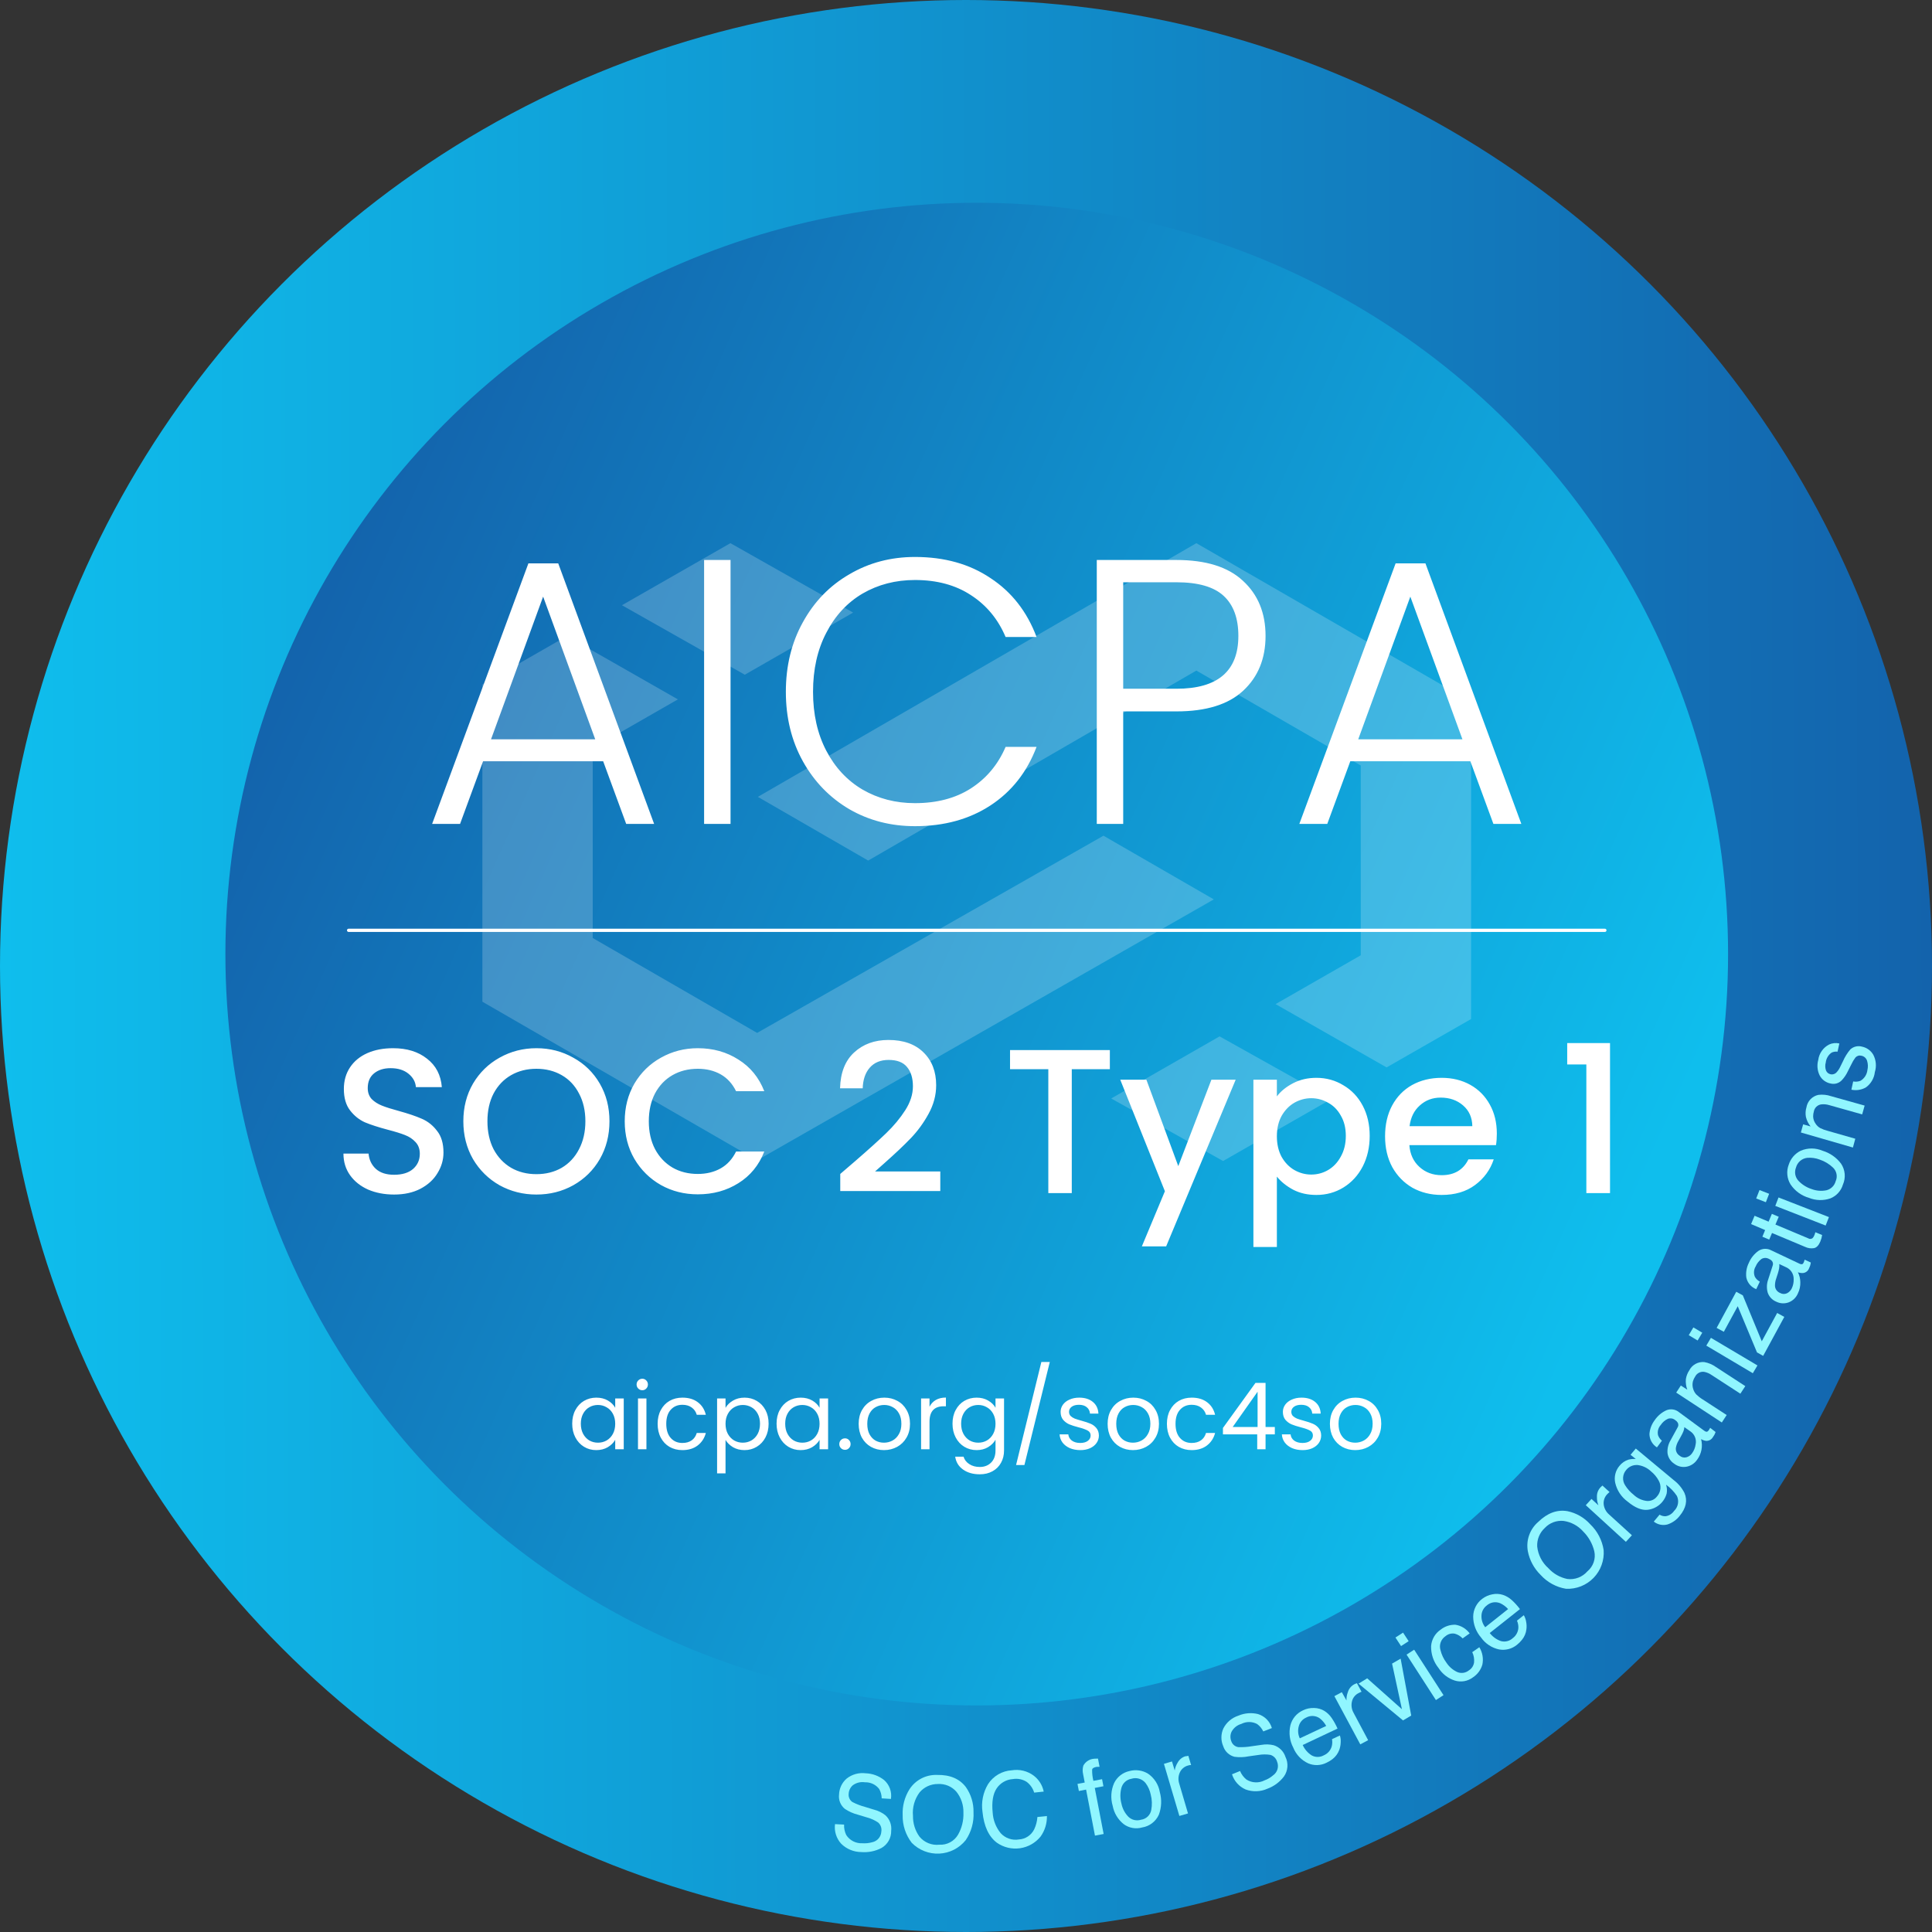 <svg width="120" height="120" viewBox="0 0 120 120" fill="none" xmlns="http://www.w3.org/2000/svg">
<rect x="0" y="0" width="120" height="120" fill="#333333" stroke="none"/>
<circle cx="60" cy="60" r="60" transform="matrix(-1 0 0 1 120 0)" fill="url(#paint0_linear_219_24981)"/>
<circle cx="60.667" cy="59.261" r="46.667" fill="url(#paint1_linear_219_24981)"/>
<path d="M37.463 47.282H30.006L28.575 51.175H26.84L32.82 34.993H34.673L40.629 51.175H38.894L37.463 47.282ZM36.971 45.921L33.735 37.057L30.498 45.921H36.971ZM45.375 34.782V51.175H43.733V34.782H45.375ZM48.811 42.967C48.811 41.356 49.163 39.918 49.866 38.651C50.57 37.369 51.531 36.377 52.751 35.673C53.97 34.954 55.33 34.594 56.831 34.594C58.66 34.594 60.224 35.032 61.522 35.907C62.835 36.767 63.789 37.987 64.383 39.566H62.46C61.991 38.456 61.271 37.588 60.302 36.963C59.348 36.337 58.191 36.025 56.831 36.025C55.627 36.025 54.541 36.306 53.572 36.869C52.618 37.432 51.867 38.245 51.32 39.308C50.773 40.355 50.499 41.575 50.499 42.967C50.499 44.358 50.773 45.578 51.32 46.625C51.867 47.672 52.618 48.478 53.572 49.041C54.541 49.603 55.627 49.885 56.831 49.885C58.191 49.885 59.348 49.58 60.302 48.97C61.271 48.345 61.991 47.485 62.46 46.39H64.383C63.789 47.954 62.835 49.166 61.522 50.025C60.208 50.885 58.645 51.315 56.831 51.315C55.33 51.315 53.97 50.964 52.751 50.26C51.531 49.541 50.57 48.548 49.866 47.282C49.163 46.015 48.811 44.577 48.811 42.967ZM78.606 39.496C78.606 40.903 78.145 42.036 77.222 42.896C76.3 43.756 74.916 44.186 73.071 44.186H69.764V51.175H68.123V34.782H73.071C74.9 34.782 76.276 35.212 77.199 36.072C78.137 36.931 78.606 38.073 78.606 39.496ZM73.071 42.779C75.635 42.779 76.917 41.684 76.917 39.496C76.917 38.401 76.612 37.573 76.003 37.01C75.393 36.447 74.416 36.166 73.071 36.166H69.764V42.779H73.071ZM91.327 47.282H83.87L82.439 51.175H80.704L86.684 34.993H88.537L94.493 51.175H92.758L91.327 47.282ZM90.835 45.921L87.598 37.057L84.362 45.921H90.835Z" fill="white"/>
<path d="M24.477 74.195C23.881 74.195 23.344 74.092 22.866 73.888C22.389 73.675 22.014 73.376 21.742 72.993C21.469 72.609 21.332 72.162 21.332 71.651H22.892C22.926 72.034 23.075 72.349 23.34 72.597C23.612 72.844 23.991 72.967 24.477 72.967C24.98 72.967 25.372 72.848 25.653 72.609C25.934 72.362 26.075 72.047 26.075 71.663C26.075 71.365 25.986 71.122 25.807 70.935C25.636 70.747 25.419 70.602 25.155 70.5C24.899 70.398 24.541 70.287 24.081 70.168C23.501 70.014 23.028 69.861 22.662 69.708C22.304 69.546 21.997 69.299 21.742 68.966C21.486 68.634 21.358 68.191 21.358 67.637C21.358 67.125 21.486 66.678 21.742 66.294C21.997 65.911 22.355 65.617 22.815 65.412C23.276 65.208 23.808 65.106 24.413 65.106C25.274 65.106 25.977 65.323 26.523 65.757C27.076 66.184 27.383 66.772 27.443 67.522H25.832C25.807 67.198 25.653 66.921 25.372 66.691C25.091 66.461 24.72 66.346 24.26 66.346C23.842 66.346 23.501 66.452 23.237 66.665C22.973 66.878 22.841 67.185 22.841 67.585C22.841 67.858 22.922 68.084 23.084 68.263C23.254 68.433 23.467 68.57 23.723 68.672C23.979 68.774 24.328 68.885 24.771 69.004C25.359 69.166 25.837 69.328 26.203 69.49C26.578 69.652 26.893 69.904 27.149 70.245C27.413 70.577 27.545 71.024 27.545 71.587C27.545 72.038 27.422 72.465 27.174 72.865C26.936 73.266 26.582 73.589 26.113 73.837C25.653 74.075 25.108 74.195 24.477 74.195ZM33.317 74.195C32.49 74.195 31.728 74.003 31.029 73.619C30.339 73.227 29.789 72.686 29.38 71.996C28.979 71.297 28.779 70.513 28.779 69.644C28.779 68.774 28.979 67.995 29.38 67.304C29.789 66.614 30.339 66.077 31.029 65.694C31.728 65.302 32.49 65.106 33.317 65.106C34.152 65.106 34.915 65.302 35.605 65.694C36.304 66.077 36.854 66.614 37.254 67.304C37.655 67.995 37.855 68.774 37.855 69.644C37.855 70.513 37.655 71.297 37.254 71.996C36.854 72.686 36.304 73.227 35.605 73.619C34.915 74.003 34.152 74.195 33.317 74.195ZM33.317 72.929C33.905 72.929 34.429 72.797 34.889 72.533C35.35 72.26 35.708 71.876 35.963 71.382C36.227 70.879 36.359 70.3 36.359 69.644C36.359 68.987 36.227 68.412 35.963 67.918C35.708 67.424 35.35 67.044 34.889 66.78C34.429 66.516 33.905 66.384 33.317 66.384C32.729 66.384 32.205 66.516 31.745 66.78C31.285 67.044 30.922 67.424 30.658 67.918C30.402 68.412 30.275 68.987 30.275 69.644C30.275 70.3 30.402 70.879 30.658 71.382C30.922 71.876 31.285 72.26 31.745 72.533C32.205 72.797 32.729 72.929 33.317 72.929ZM38.803 69.644C38.803 68.774 39.004 67.995 39.404 67.304C39.813 66.614 40.363 66.077 41.053 65.694C41.752 65.302 42.515 65.106 43.342 65.106C44.288 65.106 45.127 65.34 45.86 65.809C46.601 66.269 47.138 66.925 47.471 67.777H45.719C45.489 67.309 45.169 66.959 44.761 66.729C44.351 66.499 43.878 66.384 43.342 66.384C42.754 66.384 42.229 66.516 41.769 66.78C41.309 67.044 40.947 67.424 40.683 67.918C40.427 68.412 40.299 68.987 40.299 69.644C40.299 70.3 40.427 70.875 40.683 71.369C40.947 71.864 41.309 72.247 41.769 72.52C42.229 72.784 42.754 72.916 43.342 72.916C43.878 72.916 44.351 72.801 44.761 72.571C45.169 72.341 45.489 71.992 45.719 71.523H47.471C47.138 72.375 46.601 73.031 45.86 73.491C45.127 73.952 44.288 74.182 43.342 74.182C42.506 74.182 41.744 73.99 41.053 73.606C40.363 73.214 39.813 72.673 39.404 71.983C39.004 71.293 38.803 70.513 38.803 69.644ZM53.111 72.124C53.929 71.416 54.572 70.837 55.041 70.385C55.518 69.925 55.914 69.448 56.23 68.953C56.545 68.459 56.703 67.965 56.703 67.471C56.703 66.959 56.579 66.559 56.332 66.269C56.093 65.979 55.714 65.834 55.194 65.834C54.691 65.834 54.299 65.996 54.018 66.32C53.745 66.635 53.601 67.061 53.584 67.598H52.177C52.203 66.627 52.493 65.885 53.047 65.374C53.609 64.854 54.321 64.594 55.181 64.594C56.11 64.594 56.835 64.85 57.355 65.361C57.883 65.873 58.147 66.554 58.147 67.407C58.147 68.02 57.989 68.612 57.674 69.183C57.367 69.746 56.997 70.253 56.562 70.705C56.136 71.148 55.59 71.663 54.926 72.251L54.35 72.763H58.403V73.977H52.19V72.916L53.111 72.124ZM68.935 65.221V66.409H66.57V74.105H65.113V66.409H62.735V65.221H68.935ZM76.751 67.061L72.431 77.416H70.922L72.354 73.99L69.58 67.061H71.204L73.185 72.43L75.243 67.061H76.751ZM79.309 68.097C79.556 67.773 79.892 67.5 80.319 67.279C80.745 67.057 81.226 66.946 81.763 66.946C82.377 66.946 82.935 67.1 83.438 67.407C83.949 67.705 84.35 68.127 84.639 68.672C84.929 69.218 85.074 69.844 85.074 70.551C85.074 71.259 84.929 71.894 84.639 72.456C84.35 73.01 83.949 73.445 83.438 73.76C82.935 74.067 82.377 74.22 81.763 74.22C81.226 74.22 80.749 74.114 80.331 73.9C79.914 73.679 79.573 73.406 79.309 73.082V77.454H77.851V67.061H79.309V68.097ZM83.591 70.551C83.591 70.066 83.489 69.648 83.284 69.299C83.088 68.941 82.824 68.672 82.492 68.493C82.168 68.306 81.818 68.212 81.443 68.212C81.077 68.212 80.728 68.306 80.395 68.493C80.071 68.681 79.807 68.953 79.603 69.311C79.407 69.669 79.309 70.091 79.309 70.577C79.309 71.063 79.407 71.489 79.603 71.855C79.807 72.213 80.071 72.486 80.395 72.673C80.728 72.861 81.077 72.954 81.443 72.954C81.818 72.954 82.168 72.861 82.492 72.673C82.824 72.477 83.088 72.196 83.284 71.83C83.489 71.463 83.591 71.037 83.591 70.551ZM92.971 70.411C92.971 70.675 92.954 70.913 92.919 71.126H87.538C87.58 71.689 87.789 72.141 88.164 72.481C88.539 72.822 88.999 72.993 89.545 72.993C90.329 72.993 90.883 72.665 91.207 72.008H92.779C92.566 72.656 92.178 73.189 91.615 73.606C91.062 74.016 90.371 74.22 89.545 74.22C88.871 74.22 88.266 74.071 87.729 73.773C87.201 73.466 86.784 73.04 86.477 72.494C86.178 71.94 86.029 71.301 86.029 70.577C86.029 69.852 86.174 69.218 86.464 68.672C86.762 68.118 87.175 67.692 87.704 67.394C88.241 67.096 88.854 66.946 89.545 66.946C90.209 66.946 90.802 67.091 91.322 67.381C91.841 67.671 92.246 68.08 92.536 68.608C92.826 69.128 92.971 69.729 92.971 70.411ZM91.449 69.95C91.441 69.413 91.249 68.983 90.874 68.659C90.499 68.335 90.035 68.174 89.481 68.174C88.978 68.174 88.547 68.335 88.19 68.659C87.832 68.975 87.619 69.405 87.55 69.95H91.449ZM97.342 66.115V64.786H100.001V74.105H98.531V66.115H97.342Z" fill="white"/>
<path d="M35.541 88.428C35.541 88.106 35.606 87.823 35.737 87.582C35.867 87.336 36.046 87.146 36.272 87.012C36.502 86.878 36.758 86.81 37.038 86.81C37.314 86.81 37.554 86.87 37.757 86.989C37.961 87.108 38.112 87.257 38.212 87.438V86.862H38.742V90.017H38.212V89.43C38.108 89.614 37.953 89.767 37.746 89.89C37.542 90.009 37.304 90.069 37.032 90.069C36.752 90.069 36.498 89.999 36.272 89.861C36.046 89.723 35.867 89.529 35.737 89.28C35.606 89.03 35.541 88.746 35.541 88.428ZM38.212 88.434C38.212 88.196 38.164 87.989 38.068 87.812C37.972 87.635 37.842 87.501 37.677 87.409C37.515 87.313 37.337 87.265 37.141 87.265C36.946 87.265 36.767 87.311 36.606 87.403C36.445 87.495 36.316 87.63 36.22 87.806C36.124 87.983 36.076 88.19 36.076 88.428C36.076 88.67 36.124 88.881 36.22 89.061C36.316 89.238 36.445 89.374 36.606 89.47C36.767 89.562 36.946 89.608 37.141 89.608C37.337 89.608 37.515 89.562 37.677 89.47C37.842 89.374 37.972 89.238 38.068 89.061C38.164 88.881 38.212 88.672 38.212 88.434ZM39.897 86.35C39.797 86.35 39.713 86.315 39.644 86.246C39.575 86.177 39.54 86.093 39.54 85.993C39.54 85.893 39.575 85.809 39.644 85.74C39.713 85.671 39.797 85.636 39.897 85.636C39.993 85.636 40.074 85.671 40.139 85.74C40.208 85.809 40.243 85.893 40.243 85.993C40.243 86.093 40.208 86.177 40.139 86.246C40.074 86.315 39.993 86.35 39.897 86.35ZM40.151 86.862V90.017H39.627V86.862H40.151ZM40.847 88.434C40.847 88.108 40.913 87.823 41.043 87.582C41.174 87.336 41.354 87.146 41.584 87.012C41.818 86.878 42.085 86.81 42.384 86.81C42.772 86.81 43.09 86.904 43.34 87.093C43.593 87.281 43.76 87.541 43.841 87.875H43.277C43.223 87.683 43.117 87.532 42.96 87.421C42.806 87.309 42.615 87.254 42.384 87.254C42.085 87.254 41.843 87.357 41.659 87.564C41.475 87.768 41.383 88.058 41.383 88.434C41.383 88.814 41.475 89.107 41.659 89.314C41.843 89.522 42.085 89.625 42.384 89.625C42.615 89.625 42.806 89.572 42.96 89.464C43.114 89.357 43.219 89.203 43.277 89.004H43.841C43.756 89.326 43.587 89.585 43.334 89.781C43.081 89.973 42.764 90.069 42.384 90.069C42.085 90.069 41.818 90.001 41.584 89.867C41.354 89.733 41.174 89.543 41.043 89.297C40.913 89.052 40.847 88.764 40.847 88.434ZM45.064 87.444C45.167 87.263 45.321 87.114 45.524 86.995C45.731 86.872 45.971 86.81 46.244 86.81C46.524 86.81 46.777 86.878 47.004 87.012C47.234 87.146 47.414 87.336 47.545 87.582C47.675 87.823 47.74 88.106 47.74 88.428C47.74 88.746 47.675 89.03 47.545 89.28C47.414 89.529 47.234 89.723 47.004 89.861C46.777 89.999 46.524 90.069 46.244 90.069C45.975 90.069 45.737 90.009 45.53 89.89C45.327 89.767 45.171 89.616 45.064 89.435V91.513H44.54V86.862H45.064V87.444ZM47.205 88.428C47.205 88.19 47.157 87.983 47.061 87.806C46.965 87.63 46.835 87.495 46.67 87.403C46.508 87.311 46.33 87.265 46.134 87.265C45.943 87.265 45.764 87.313 45.599 87.409C45.438 87.501 45.307 87.637 45.208 87.818C45.112 87.994 45.064 88.2 45.064 88.434C45.064 88.672 45.112 88.881 45.208 89.061C45.307 89.238 45.438 89.374 45.599 89.47C45.764 89.562 45.943 89.608 46.134 89.608C46.33 89.608 46.508 89.562 46.67 89.47C46.835 89.374 46.965 89.238 47.061 89.061C47.157 88.881 47.205 88.67 47.205 88.428ZM48.234 88.428C48.234 88.106 48.299 87.823 48.43 87.582C48.56 87.336 48.739 87.146 48.965 87.012C49.195 86.878 49.451 86.81 49.731 86.81C50.007 86.81 50.247 86.87 50.45 86.989C50.654 87.108 50.805 87.257 50.905 87.438V86.862H51.435V90.017H50.905V89.43C50.801 89.614 50.646 89.767 50.439 89.89C50.235 90.009 49.998 90.069 49.725 90.069C49.445 90.069 49.192 89.999 48.965 89.861C48.739 89.723 48.56 89.529 48.43 89.28C48.299 89.03 48.234 88.746 48.234 88.428ZM50.905 88.434C50.905 88.196 50.857 87.989 50.761 87.812C50.665 87.635 50.535 87.501 50.37 87.409C50.209 87.313 50.03 87.265 49.834 87.265C49.639 87.265 49.46 87.311 49.299 87.403C49.138 87.495 49.009 87.63 48.913 87.806C48.817 87.983 48.77 88.19 48.77 88.428C48.77 88.67 48.817 88.881 48.913 89.061C49.009 89.238 49.138 89.374 49.299 89.47C49.46 89.562 49.639 89.608 49.834 89.608C50.03 89.608 50.209 89.562 50.37 89.47C50.535 89.374 50.665 89.238 50.761 89.061C50.857 88.881 50.905 88.672 50.905 88.434ZM52.487 90.051C52.387 90.051 52.303 90.017 52.233 89.948C52.164 89.879 52.13 89.794 52.13 89.694C52.13 89.595 52.164 89.51 52.233 89.441C52.303 89.372 52.387 89.338 52.487 89.338C52.583 89.338 52.663 89.372 52.728 89.441C52.798 89.51 52.832 89.595 52.832 89.694C52.832 89.794 52.798 89.879 52.728 89.948C52.663 90.017 52.583 90.051 52.487 90.051ZM54.904 90.069C54.609 90.069 54.34 90.001 54.098 89.867C53.86 89.733 53.672 89.543 53.534 89.297C53.4 89.048 53.333 88.76 53.333 88.434C53.333 88.111 53.402 87.827 53.54 87.582C53.682 87.332 53.874 87.142 54.116 87.012C54.357 86.878 54.628 86.81 54.927 86.81C55.227 86.81 55.497 86.878 55.739 87.012C55.981 87.142 56.171 87.33 56.309 87.576C56.451 87.822 56.522 88.108 56.522 88.434C56.522 88.76 56.449 89.048 56.303 89.297C56.161 89.543 55.967 89.733 55.722 89.867C55.476 90.001 55.203 90.069 54.904 90.069ZM54.904 89.608C55.092 89.608 55.269 89.564 55.434 89.476C55.599 89.387 55.731 89.255 55.831 89.078C55.935 88.902 55.986 88.687 55.986 88.434C55.986 88.18 55.937 87.966 55.837 87.789C55.737 87.612 55.606 87.482 55.445 87.398C55.284 87.309 55.109 87.265 54.922 87.265C54.73 87.265 54.553 87.309 54.392 87.398C54.234 87.482 54.108 87.612 54.012 87.789C53.916 87.966 53.868 88.18 53.868 88.434C53.868 88.691 53.914 88.908 54.006 89.084C54.102 89.261 54.229 89.393 54.386 89.481C54.544 89.566 54.716 89.608 54.904 89.608ZM57.734 87.374C57.826 87.194 57.957 87.054 58.126 86.954C58.298 86.855 58.507 86.805 58.753 86.805V87.346H58.615C58.028 87.346 57.734 87.664 57.734 88.301V90.017H57.21V86.862H57.734V87.374ZM60.659 86.81C60.931 86.81 61.169 86.87 61.373 86.989C61.58 87.108 61.733 87.257 61.833 87.438V86.862H62.363V90.086C62.363 90.374 62.301 90.629 62.178 90.851C62.056 91.078 61.879 91.254 61.649 91.381C61.422 91.508 61.158 91.571 60.855 91.571C60.44 91.571 60.095 91.473 59.818 91.277C59.542 91.082 59.379 90.815 59.329 90.477H59.847C59.905 90.669 60.024 90.823 60.204 90.938C60.384 91.057 60.601 91.116 60.855 91.116C61.142 91.116 61.376 91.026 61.557 90.846C61.741 90.665 61.833 90.412 61.833 90.086V89.424C61.73 89.608 61.576 89.761 61.373 89.884C61.169 90.007 60.931 90.069 60.659 90.069C60.379 90.069 60.123 89.999 59.893 89.861C59.667 89.723 59.488 89.529 59.358 89.28C59.227 89.03 59.162 88.746 59.162 88.428C59.162 88.106 59.227 87.823 59.358 87.582C59.488 87.336 59.667 87.146 59.893 87.012C60.123 86.878 60.379 86.81 60.659 86.81ZM61.833 88.434C61.833 88.196 61.785 87.989 61.689 87.812C61.593 87.635 61.463 87.501 61.298 87.409C61.137 87.313 60.958 87.265 60.762 87.265C60.567 87.265 60.388 87.311 60.227 87.403C60.066 87.495 59.937 87.63 59.841 87.806C59.745 87.983 59.697 88.19 59.697 88.428C59.697 88.67 59.745 88.881 59.841 89.061C59.937 89.238 60.066 89.374 60.227 89.47C60.388 89.562 60.567 89.608 60.762 89.608C60.958 89.608 61.137 89.562 61.298 89.47C61.463 89.374 61.593 89.238 61.689 89.061C61.785 88.881 61.833 88.672 61.833 88.434ZM65.205 84.594L63.628 90.995H63.11L64.681 84.594H65.205ZM67.102 90.069C66.861 90.069 66.644 90.028 66.452 89.948C66.26 89.863 66.108 89.748 65.997 89.602C65.886 89.453 65.824 89.282 65.813 89.09H66.354C66.369 89.247 66.442 89.376 66.573 89.476C66.707 89.575 66.882 89.625 67.097 89.625C67.296 89.625 67.453 89.581 67.569 89.493C67.684 89.405 67.741 89.293 67.741 89.159C67.741 89.021 67.68 88.919 67.557 88.854C67.434 88.785 67.244 88.718 66.987 88.652C66.753 88.591 66.561 88.53 66.412 88.468C66.266 88.403 66.139 88.309 66.032 88.186C65.928 88.059 65.876 87.894 65.876 87.691C65.876 87.53 65.924 87.382 66.02 87.248C66.116 87.114 66.252 87.008 66.429 86.931C66.605 86.851 66.807 86.81 67.033 86.81C67.382 86.81 67.665 86.899 67.879 87.075C68.094 87.252 68.209 87.493 68.225 87.8H67.701C67.689 87.635 67.622 87.503 67.499 87.403C67.38 87.303 67.219 87.254 67.016 87.254C66.828 87.254 66.678 87.294 66.567 87.374C66.456 87.455 66.4 87.561 66.4 87.691C66.4 87.795 66.433 87.881 66.498 87.95C66.567 88.015 66.651 88.069 66.751 88.111C66.855 88.15 66.997 88.194 67.177 88.244C67.403 88.305 67.588 88.367 67.73 88.428C67.872 88.486 67.993 88.574 68.092 88.693C68.196 88.812 68.25 88.967 68.254 89.159C68.254 89.332 68.206 89.487 68.11 89.625C68.014 89.763 67.877 89.873 67.701 89.953C67.528 90.03 67.329 90.069 67.102 90.069ZM70.369 90.069C70.073 90.069 69.805 90.001 69.563 89.867C69.325 89.733 69.137 89.543 68.999 89.297C68.864 89.048 68.797 88.76 68.797 88.434C68.797 88.111 68.866 87.827 69.004 87.582C69.146 87.332 69.338 87.142 69.58 87.012C69.822 86.878 70.092 86.81 70.392 86.81C70.691 86.81 70.962 86.878 71.203 87.012C71.445 87.142 71.635 87.33 71.773 87.576C71.915 87.822 71.986 88.108 71.986 88.434C71.986 88.76 71.913 89.048 71.767 89.297C71.625 89.543 71.432 89.733 71.186 89.867C70.94 90.001 70.668 90.069 70.369 90.069ZM70.369 89.608C70.557 89.608 70.733 89.564 70.898 89.476C71.063 89.387 71.196 89.255 71.295 89.078C71.399 88.902 71.451 88.687 71.451 88.434C71.451 88.18 71.401 87.966 71.301 87.789C71.201 87.612 71.071 87.482 70.91 87.398C70.749 87.309 70.574 87.265 70.386 87.265C70.194 87.265 70.017 87.309 69.856 87.398C69.699 87.482 69.572 87.612 69.476 87.789C69.38 87.966 69.332 88.18 69.332 88.434C69.332 88.691 69.379 88.908 69.471 89.084C69.567 89.261 69.693 89.393 69.851 89.481C70.008 89.566 70.181 89.608 70.369 89.608ZM72.479 88.434C72.479 88.108 72.544 87.823 72.675 87.582C72.805 87.336 72.986 87.146 73.216 87.012C73.45 86.878 73.717 86.81 74.016 86.81C74.404 86.81 74.722 86.904 74.972 87.093C75.225 87.281 75.392 87.541 75.472 87.875H74.908C74.855 87.683 74.749 87.532 74.592 87.421C74.438 87.309 74.246 87.254 74.016 87.254C73.717 87.254 73.475 87.357 73.291 87.564C73.106 87.768 73.014 88.058 73.014 88.434C73.014 88.814 73.106 89.107 73.291 89.314C73.475 89.522 73.717 89.625 74.016 89.625C74.246 89.625 74.438 89.572 74.592 89.464C74.745 89.357 74.851 89.203 74.908 89.004H75.472C75.388 89.326 75.219 89.585 74.966 89.781C74.713 89.973 74.396 90.069 74.016 90.069C73.717 90.069 73.45 90.001 73.216 89.867C72.986 89.733 72.805 89.543 72.675 89.297C72.544 89.052 72.479 88.764 72.479 88.434ZM75.959 89.09V88.693L77.979 85.895H78.606V88.635H79.182V89.09H78.606V90.017H78.088V89.09H75.959ZM78.111 86.442L76.563 88.635H78.111V86.442ZM80.908 90.069C80.666 90.069 80.45 90.028 80.258 89.948C80.066 89.863 79.914 89.748 79.803 89.602C79.692 89.453 79.63 89.282 79.619 89.09H80.16C80.175 89.247 80.248 89.376 80.379 89.476C80.513 89.575 80.688 89.625 80.903 89.625C81.102 89.625 81.259 89.581 81.374 89.493C81.49 89.405 81.547 89.293 81.547 89.159C81.547 89.021 81.486 88.919 81.363 88.854C81.24 88.785 81.05 88.718 80.793 88.652C80.559 88.591 80.367 88.53 80.218 88.468C80.072 88.403 79.945 88.309 79.838 88.186C79.734 88.059 79.682 87.894 79.682 87.691C79.682 87.53 79.73 87.382 79.826 87.248C79.922 87.114 80.058 87.008 80.235 86.931C80.411 86.851 80.613 86.81 80.839 86.81C81.188 86.81 81.471 86.899 81.685 87.075C81.9 87.252 82.015 87.493 82.031 87.8H81.507C81.495 87.635 81.428 87.503 81.305 87.403C81.186 87.303 81.025 87.254 80.822 87.254C80.634 87.254 80.484 87.294 80.373 87.374C80.262 87.455 80.206 87.561 80.206 87.691C80.206 87.795 80.239 87.881 80.304 87.95C80.373 88.015 80.457 88.069 80.557 88.111C80.661 88.15 80.803 88.194 80.983 88.244C81.21 88.305 81.394 88.367 81.536 88.428C81.678 88.486 81.799 88.574 81.898 88.693C82.002 88.812 82.056 88.967 82.059 89.159C82.059 89.332 82.011 89.487 81.916 89.625C81.82 89.763 81.683 89.873 81.507 89.953C81.334 90.03 81.135 90.069 80.908 90.069ZM84.175 90.069C83.879 90.069 83.611 90.001 83.369 89.867C83.131 89.733 82.943 89.543 82.805 89.297C82.671 89.048 82.603 88.76 82.603 88.434C82.603 88.111 82.672 87.827 82.811 87.582C82.953 87.332 83.144 87.142 83.386 87.012C83.628 86.878 83.898 86.81 84.198 86.81C84.497 86.81 84.768 86.878 85.01 87.012C85.251 87.142 85.441 87.33 85.579 87.576C85.721 87.822 85.792 88.108 85.792 88.434C85.792 88.76 85.719 89.048 85.574 89.297C85.432 89.543 85.238 89.733 84.992 89.867C84.747 90.001 84.474 90.069 84.175 90.069ZM84.175 89.608C84.363 89.608 84.539 89.564 84.704 89.476C84.87 89.387 85.002 89.255 85.102 89.078C85.205 88.902 85.257 88.687 85.257 88.434C85.257 88.18 85.207 87.966 85.107 87.789C85.008 87.612 84.877 87.482 84.716 87.398C84.555 87.309 84.38 87.265 84.192 87.265C84 87.265 83.824 87.309 83.662 87.398C83.505 87.482 83.379 87.612 83.283 87.789C83.187 87.966 83.139 88.18 83.139 88.434C83.139 88.691 83.185 88.908 83.277 89.084C83.373 89.261 83.499 89.393 83.657 89.481C83.814 89.566 83.987 89.608 84.175 89.608Z" fill="white"/>
<path d="M21.652 57.784H99.682" stroke="white" stroke-width="0.2" stroke-linecap="round"/>
<path opacity="0.2" fill-rule="evenodd" clip-rule="evenodd" d="M38.631 37.592L46.26 41.908L52.99 38.049L45.367 33.737L38.631 37.592ZM47.027 72.07L75.392 55.862L68.538 51.907L47.027 64.156L36.814 58.261V46.473L42.105 43.44L35.212 39.508L29.961 42.514V62.218L47.027 72.07ZM75.75 64.371L82.703 68.259L75.969 72.113L69.018 68.228L75.75 64.371ZM74.308 33.737L47.071 49.495L53.924 53.452L74.308 41.651L84.519 47.546V59.334L79.228 62.367L86.123 66.299L91.372 63.294V43.589L74.308 33.737Z" fill="white"/>
<path d="M52.428 113.328C52.417 113.553 52.464 113.777 52.563 113.979C52.67 114.144 52.819 114.278 52.995 114.367C53.17 114.456 53.366 114.498 53.563 114.488C53.768 114.502 53.975 114.481 54.173 114.425C54.328 114.393 54.469 114.31 54.572 114.19C54.675 114.069 54.735 113.917 54.742 113.759C54.758 113.658 54.75 113.555 54.717 113.459C54.684 113.363 54.628 113.276 54.553 113.207C54.343 113.062 54.11 112.954 53.863 112.888L53.28 112.712C52.995 112.639 52.725 112.519 52.48 112.356C52.348 112.251 52.245 112.114 52.181 111.957C52.117 111.801 52.095 111.631 52.115 111.463C52.121 111.274 52.166 111.088 52.247 110.917C52.328 110.747 52.444 110.594 52.587 110.47C52.752 110.34 52.941 110.244 53.144 110.187C53.347 110.131 53.559 110.115 53.768 110.142C54.186 110.155 54.589 110.304 54.917 110.565C55.079 110.709 55.203 110.891 55.277 111.096C55.35 111.3 55.371 111.52 55.337 111.735L54.764 111.699C54.761 111.496 54.708 111.297 54.61 111.119C54.506 110.984 54.372 110.875 54.218 110.802C54.064 110.729 53.894 110.695 53.724 110.701C53.591 110.68 53.456 110.686 53.326 110.718C53.196 110.75 53.073 110.808 52.966 110.888C52.891 110.955 52.83 111.035 52.786 111.126C52.742 111.216 52.717 111.314 52.712 111.414C52.7 111.513 52.716 111.614 52.758 111.705C52.799 111.796 52.865 111.874 52.948 111.929C53.196 112.057 53.456 112.157 53.725 112.229L54.33 112.415C54.571 112.479 54.797 112.593 54.993 112.748C55.126 112.869 55.227 113.02 55.29 113.188C55.352 113.356 55.374 113.536 55.353 113.714C55.358 113.93 55.306 114.142 55.2 114.33C55.094 114.517 54.94 114.673 54.753 114.78C54.368 114.982 53.933 115.07 53.499 115.035C53.029 115.033 52.578 114.847 52.245 114.515C52.097 114.352 51.987 114.159 51.921 113.949C51.855 113.74 51.836 113.518 51.864 113.3L52.428 113.328Z" fill="#90F6FF"/>
<path d="M59.991 110.998C60.313 111.455 60.48 112.003 60.467 112.562C60.499 113.177 60.329 113.786 59.982 114.295C59.783 114.542 59.535 114.745 59.252 114.889C58.969 115.033 58.659 115.115 58.342 115.131C58.025 115.146 57.709 115.094 57.413 114.978C57.118 114.863 56.85 114.685 56.629 114.459C56.252 113.969 56.053 113.366 56.066 112.749C56.039 112.18 56.187 111.616 56.49 111.134C56.674 110.85 56.928 110.619 57.228 110.463C57.528 110.307 57.863 110.232 58.2 110.244C59 110.228 59.597 110.48 59.991 110.998ZM59.505 113.958C59.742 113.543 59.858 113.07 59.84 112.593C59.854 112.119 59.699 111.655 59.402 111.285C59.26 111.123 59.082 110.996 58.883 110.913C58.684 110.831 58.469 110.795 58.254 110.808C58.038 110.806 57.825 110.851 57.629 110.94C57.433 111.029 57.259 111.161 57.12 111.325C56.806 111.744 56.658 112.265 56.707 112.787C56.699 113.249 56.84 113.702 57.109 114.077C57.258 114.257 57.449 114.398 57.666 114.485C57.883 114.573 58.118 114.605 58.35 114.578C58.581 114.591 58.811 114.54 59.014 114.43C59.218 114.321 59.388 114.158 59.505 113.958Z" fill="#90F6FF"/>
<path d="M64.202 110.286C64.525 110.529 64.747 110.882 64.827 111.279L64.234 111.342C64.154 111.075 63.99 110.841 63.767 110.674C63.513 110.512 63.208 110.451 62.911 110.502C62.711 110.514 62.516 110.572 62.342 110.672C62.168 110.772 62.019 110.91 61.906 111.076C61.673 111.423 61.591 111.926 61.657 112.585C61.684 113.052 61.858 113.499 62.154 113.861C62.294 114.016 62.472 114.133 62.67 114.201C62.867 114.27 63.079 114.287 63.285 114.252C63.486 114.241 63.68 114.176 63.847 114.065C64.015 113.954 64.149 113.8 64.237 113.62C64.35 113.38 64.417 113.121 64.435 112.857L65.026 112.797C65.036 113.253 64.898 113.699 64.634 114.07C64.314 114.466 63.856 114.726 63.352 114.798C62.849 114.869 62.336 114.747 61.919 114.456C61.413 114.074 61.115 113.436 61.025 112.543C60.936 111.945 61.058 111.335 61.369 110.817C61.53 110.567 61.748 110.359 62.005 110.209C62.262 110.059 62.55 109.973 62.847 109.956C63.084 109.917 63.325 109.926 63.558 109.983C63.791 110.04 64.01 110.143 64.202 110.286Z" fill="#90F6FF"/>
<path d="M67.289 109.663C67.357 109.54 67.455 109.437 67.574 109.363C67.693 109.288 67.828 109.245 67.968 109.237L68.074 109.233L68.198 109.229L68.296 109.738L68.172 109.742L68.099 109.745C67.932 109.777 67.831 109.84 67.834 109.932C67.831 110.161 67.858 110.39 67.913 110.612L68.451 110.508L68.536 110.947L67.998 111.051L68.549 113.912L68.01 114.014L67.459 111.155L67.01 111.243L66.925 110.801L67.374 110.716L67.274 110.197C67.232 110.02 67.237 109.836 67.289 109.663Z" fill="#90F6FF"/>
<path d="M71.312 110.17C71.503 110.302 71.665 110.47 71.79 110.666C71.915 110.862 71.999 111.08 72.037 111.309C72.167 111.771 72.147 112.262 71.98 112.711C71.887 112.919 71.743 113.101 71.562 113.24C71.382 113.379 71.169 113.47 70.944 113.506C70.749 113.563 70.544 113.573 70.345 113.537C70.145 113.502 69.957 113.42 69.794 113.3C69.438 113.016 69.196 112.613 69.112 112.166C68.972 111.699 69.003 111.198 69.199 110.751C69.292 110.559 69.428 110.392 69.597 110.261C69.765 110.131 69.962 110.041 70.171 109.999C70.363 109.948 70.563 109.937 70.759 109.967C70.955 109.996 71.143 110.065 71.312 110.17ZM71.505 112.432C71.568 112.109 71.557 111.777 71.473 111.46C71.42 111.201 71.311 110.958 71.152 110.747C71.049 110.619 70.909 110.525 70.751 110.478C70.593 110.431 70.425 110.433 70.268 110.484C70.123 110.509 69.988 110.575 69.879 110.675C69.77 110.774 69.691 110.903 69.653 111.045C69.567 111.368 69.568 111.707 69.655 112.029C69.718 112.337 69.868 112.621 70.088 112.846C70.191 112.944 70.318 113.012 70.456 113.044C70.595 113.075 70.739 113.069 70.874 113.026C71.028 113.006 71.172 112.937 71.285 112.83C71.398 112.724 71.475 112.584 71.505 112.432Z" fill="#90F6FF"/>
<path d="M72.294 109.556L72.795 109.407L72.963 109.968C72.99 109.794 73.053 109.628 73.147 109.48C73.198 109.384 73.267 109.3 73.351 109.231C73.435 109.163 73.532 109.112 73.635 109.082L73.687 109.08L73.811 109.057L73.981 109.631L73.889 109.634L73.803 109.656C73.687 109.685 73.579 109.74 73.488 109.817C73.396 109.894 73.324 109.991 73.276 110.101C73.183 110.314 73.171 110.553 73.241 110.774L73.789 112.636L73.253 112.792L72.294 109.556Z" fill="#90F6FF"/>
<path d="M77.022 110C77.107 110.207 77.242 110.389 77.416 110.529C77.583 110.636 77.776 110.697 77.975 110.705C78.173 110.714 78.371 110.671 78.547 110.579C78.742 110.509 78.922 110.403 79.078 110.266C79.209 110.174 79.304 110.04 79.348 109.887C79.392 109.733 79.383 109.569 79.322 109.421C79.294 109.324 79.242 109.234 79.172 109.161C79.102 109.088 79.014 109.033 78.918 109.001C78.667 108.959 78.41 108.96 78.16 109.004L77.555 109.089C77.268 109.148 76.972 109.157 76.681 109.118C76.518 109.078 76.367 108.996 76.243 108.881C76.12 108.766 76.029 108.621 75.977 108.461C75.901 108.287 75.862 108.098 75.864 107.908C75.865 107.718 75.906 107.531 75.985 107.358C76.08 107.17 76.212 107.004 76.372 106.867C76.532 106.731 76.718 106.628 76.918 106.563C77.303 106.399 77.732 106.364 78.139 106.464C78.343 106.527 78.528 106.639 78.678 106.79C78.828 106.942 78.938 107.128 78.999 107.333L78.464 107.542C78.377 107.358 78.246 107.2 78.081 107.081C77.93 107.001 77.762 106.959 77.591 106.958C77.42 106.957 77.252 106.997 77.1 107.075C76.971 107.111 76.851 107.173 76.746 107.257C76.642 107.341 76.556 107.445 76.493 107.563C76.45 107.655 76.427 107.755 76.425 107.856C76.423 107.957 76.441 108.058 76.479 108.152C76.51 108.246 76.567 108.33 76.643 108.394C76.718 108.459 76.81 108.501 76.908 108.517C77.187 108.529 77.466 108.51 77.741 108.463L78.367 108.374C78.613 108.332 78.866 108.341 79.11 108.399C79.281 108.452 79.437 108.546 79.565 108.673C79.693 108.799 79.788 108.954 79.843 109.125C79.938 109.318 79.979 109.533 79.962 109.747C79.945 109.961 79.871 110.167 79.747 110.342C79.484 110.688 79.127 110.952 78.718 111.102C78.29 111.292 77.805 111.308 77.365 111.146C77.166 111.058 76.987 110.929 76.841 110.766C76.696 110.604 76.587 110.412 76.522 110.204L77.022 110Z" fill="#90F6FF"/>
<path d="M81.626 106.087C81.851 106.09 82.072 106.153 82.264 106.27C82.444 106.385 82.598 106.535 82.717 106.713C82.856 106.919 82.977 107.137 83.077 107.365L80.913 108.386C81.034 108.653 81.229 108.878 81.476 109.034C81.591 109.096 81.72 109.128 81.851 109.126C81.982 109.125 82.11 109.09 82.224 109.026C82.342 108.976 82.448 108.9 82.534 108.803C82.619 108.707 82.682 108.592 82.717 108.468C82.755 108.323 82.76 108.171 82.733 108.023L83.224 107.793C83.268 107.934 83.284 108.081 83.273 108.228C83.268 108.382 83.239 108.535 83.188 108.68C83.106 108.907 82.962 109.106 82.773 109.255C82.654 109.348 82.525 109.427 82.388 109.489C82.213 109.577 82.021 109.625 81.826 109.632C81.631 109.638 81.437 109.602 81.257 109.526C80.832 109.33 80.498 108.978 80.325 108.544C80.102 108.121 80.039 107.633 80.147 107.168C80.199 106.963 80.296 106.772 80.431 106.61C80.567 106.448 80.737 106.319 80.93 106.232C81.146 106.125 81.386 106.076 81.626 106.087ZM82.373 107.201C82.275 107.021 82.141 106.862 81.981 106.734C81.858 106.644 81.712 106.592 81.559 106.583C81.407 106.574 81.256 106.609 81.123 106.684C81.014 106.733 80.916 106.805 80.838 106.896C80.76 106.987 80.703 107.095 80.672 107.21C80.598 107.463 80.62 107.734 80.732 107.972L82.373 107.201Z" fill="#90F6FF"/>
<path d="M82.881 105.35L83.344 105.105L83.632 105.619C83.625 105.443 83.654 105.267 83.718 105.104C83.748 105 83.798 104.903 83.866 104.82C83.934 104.736 84.019 104.667 84.114 104.617L84.162 104.593L84.28 104.546L84.568 105.079C84.539 105.088 84.51 105.098 84.483 105.111L84.403 105.152C84.291 105.203 84.193 105.28 84.117 105.377C84.041 105.474 83.989 105.587 83.966 105.708C83.919 105.935 83.954 106.171 84.066 106.374L84.978 108.086L84.49 108.345L82.881 105.35Z" fill="#90F6FF"/>
<path d="M84.92 104.244L87.076 106.162L86.464 103.329L86.996 103.022L87.653 106.557L87.145 106.858L84.381 104.573L84.92 104.244Z" fill="#90F6FF"/>
<path d="M86.674 101.71L87.146 101.405L87.494 101.936L87.022 102.241L86.674 101.71ZM87.364 102.771L87.836 102.466L89.659 105.289L89.187 105.594L87.364 102.771Z" fill="#90F6FF"/>
<path d="M90.392 100.915C90.569 100.941 90.739 101.002 90.892 101.095C91.045 101.188 91.179 101.31 91.284 101.454L90.845 101.764C90.714 101.623 90.546 101.522 90.361 101.471C90.26 101.451 90.155 101.455 90.055 101.482C89.955 101.509 89.862 101.558 89.784 101.625C89.645 101.717 89.54 101.85 89.484 102.006C89.427 102.162 89.423 102.332 89.471 102.491C89.539 102.772 89.664 103.037 89.837 103.268C90 103.518 90.229 103.719 90.498 103.847C90.618 103.901 90.75 103.92 90.88 103.903C91.01 103.886 91.133 103.833 91.235 103.75C91.321 103.697 91.394 103.625 91.45 103.541C91.505 103.456 91.542 103.36 91.557 103.26C91.579 103.04 91.54 102.818 91.444 102.619L91.884 102.312C92.082 102.634 92.15 103.02 92.073 103.39C91.979 103.718 91.769 104.001 91.482 104.187C91.324 104.306 91.14 104.386 90.945 104.42C90.751 104.454 90.55 104.442 90.361 104.383C89.944 104.249 89.586 103.973 89.35 103.603C89.039 103.219 88.876 102.736 88.888 102.242C88.903 102.038 88.965 101.84 89.067 101.663C89.17 101.486 89.311 101.335 89.481 101.221C89.739 101.015 90.062 100.907 90.392 100.915Z" fill="#90F6FF"/>
<path d="M92.692 99.027C92.912 98.98 93.141 98.992 93.355 99.062C93.56 99.132 93.748 99.244 93.907 99.391C94.09 99.559 94.258 99.744 94.407 99.944L92.53 101.43C92.709 101.662 92.952 101.837 93.229 101.932C93.355 101.966 93.487 101.967 93.614 101.936C93.741 101.905 93.858 101.842 93.954 101.754C94.059 101.678 94.145 101.58 94.206 101.466C94.268 101.353 94.303 101.227 94.309 101.098C94.312 100.948 94.283 100.799 94.222 100.662L94.647 100.323C94.722 100.451 94.771 100.592 94.793 100.738C94.823 100.89 94.828 101.045 94.808 101.198C94.781 101.437 94.686 101.663 94.534 101.849C94.441 101.968 94.333 102.075 94.214 102.168C94.062 102.291 93.886 102.38 93.697 102.428C93.508 102.477 93.311 102.485 93.118 102.451C92.661 102.356 92.257 102.09 91.989 101.707C91.676 101.346 91.503 100.885 91.502 100.407C91.505 100.192 91.557 99.981 91.655 99.79C91.752 99.599 91.892 99.433 92.065 99.305C92.249 99.164 92.464 99.069 92.692 99.027ZM93.67 99.943C93.535 99.789 93.368 99.666 93.182 99.58C93.042 99.521 92.888 99.503 92.739 99.528C92.59 99.554 92.451 99.622 92.339 99.724C92.243 99.796 92.165 99.889 92.109 99.995C92.053 100.102 92.022 100.219 92.017 100.339C92.003 100.603 92.085 100.863 92.25 101.071L93.67 99.943Z" fill="#90F6FF"/>
<path d="M97.356 93.861C97.903 93.974 98.4 94.26 98.773 94.676C99.219 95.102 99.511 95.664 99.605 96.274C99.629 96.59 99.586 96.908 99.478 97.206C99.371 97.505 99.201 97.777 98.98 98.004C98.759 98.232 98.493 98.41 98.198 98.527C97.903 98.644 97.587 98.697 97.27 98.683C96.66 98.582 96.103 98.278 95.689 97.819C95.282 97.421 95.005 96.908 94.897 96.349C94.837 96.017 94.864 95.674 94.977 95.356C95.089 95.037 95.283 94.753 95.539 94.532C96.109 93.975 96.716 93.752 97.356 93.861ZM99.025 96.353C98.913 95.886 98.673 95.459 98.332 95.121C98.017 94.765 97.586 94.534 97.116 94.467C96.902 94.446 96.685 94.474 96.483 94.549C96.281 94.625 96.099 94.746 95.952 94.903C95.793 95.049 95.668 95.227 95.586 95.426C95.504 95.625 95.467 95.839 95.478 96.054C95.533 96.575 95.782 97.057 96.174 97.405C96.485 97.747 96.897 97.982 97.35 98.073C97.582 98.103 97.817 98.074 98.035 97.991C98.253 97.907 98.447 97.771 98.6 97.594C98.778 97.446 98.911 97.252 98.986 97.033C99.061 96.814 99.075 96.579 99.025 96.353Z" fill="#90F6FF"/>
<path d="M98.496 93.49L98.851 93.102L99.281 93.497C99.215 93.334 99.183 93.159 99.189 92.983C99.183 92.875 99.198 92.767 99.234 92.666C99.271 92.564 99.327 92.471 99.4 92.391L99.436 92.355L99.531 92.27L99.972 92.673C99.948 92.691 99.925 92.71 99.904 92.732L99.838 92.796C99.752 92.882 99.687 92.986 99.647 93.1C99.608 93.215 99.595 93.337 99.61 93.457C99.642 93.686 99.753 93.896 99.925 94.051L101.36 95.358L100.986 95.766L98.496 93.49Z" fill="#90F6FF"/>
<path d="M101.15 90.66C101.297 90.624 101.45 90.611 101.601 90.621L101.276 90.36L101.602 89.971L103.96 91.933C104.238 92.144 104.464 92.414 104.622 92.724C104.827 93.192 104.729 93.669 104.323 94.159C104.129 94.407 103.865 94.591 103.565 94.688C103.42 94.726 103.268 94.729 103.121 94.698C102.974 94.667 102.837 94.603 102.719 94.509L103.079 94.078C103.19 94.147 103.318 94.181 103.448 94.177C103.555 94.162 103.657 94.125 103.748 94.068C103.84 94.011 103.918 93.936 103.979 93.848C104.102 93.731 104.186 93.579 104.218 93.412C104.25 93.245 104.229 93.073 104.157 92.918C103.977 92.645 103.748 92.408 103.482 92.217C103.54 92.391 103.553 92.577 103.521 92.758C103.449 93.028 103.296 93.27 103.083 93.452C102.871 93.634 102.608 93.747 102.33 93.777C101.961 93.816 101.546 93.644 101.086 93.26C100.702 92.979 100.432 92.57 100.325 92.106C100.284 91.923 100.286 91.733 100.331 91.551C100.375 91.369 100.46 91.199 100.58 91.055C100.726 90.869 100.925 90.731 101.15 90.66ZM101.662 90.995C101.54 90.992 101.418 91.017 101.307 91.068C101.196 91.118 101.097 91.193 101.019 91.287C100.9 91.417 100.828 91.583 100.814 91.759C100.8 91.934 100.845 92.11 100.942 92.257C101.083 92.483 101.263 92.682 101.473 92.846C101.698 93.061 101.989 93.196 102.298 93.228C102.415 93.237 102.532 93.216 102.639 93.169C102.747 93.121 102.84 93.049 102.913 92.956C103.034 92.824 103.111 92.656 103.131 92.477C103.151 92.298 103.113 92.117 103.024 91.961C102.905 91.742 102.744 91.548 102.55 91.392C102.309 91.16 101.995 91.018 101.662 90.99L101.662 90.995Z" fill="#90F6FF"/>
<path d="M104.192 88.672C104.222 88.628 104.24 88.577 104.243 88.524C104.247 88.471 104.236 88.418 104.212 88.371C104.173 88.306 104.121 88.252 104.058 88.211C103.996 88.157 103.921 88.121 103.841 88.105C103.76 88.09 103.677 88.096 103.6 88.123C103.417 88.205 103.261 88.339 103.152 88.508C103.075 88.593 103.02 88.694 102.99 88.805C102.961 88.915 102.958 89.031 102.983 89.142C103.031 89.276 103.115 89.394 103.224 89.484L102.916 89.9C102.774 89.811 102.657 89.688 102.576 89.542C102.494 89.396 102.451 89.232 102.45 89.065C102.474 88.755 102.587 88.459 102.774 88.212C102.958 87.939 103.214 87.723 103.515 87.589C103.645 87.538 103.786 87.524 103.924 87.547C104.061 87.57 104.19 87.63 104.297 87.721L105.862 88.872C105.901 88.904 105.947 88.924 105.997 88.93C106.04 88.929 106.082 88.903 106.129 88.842C106.145 88.819 106.16 88.795 106.173 88.77C106.191 88.743 106.208 88.714 106.222 88.684L106.558 88.944C106.537 89.008 106.511 89.069 106.48 89.128C106.45 89.182 106.416 89.234 106.379 89.283C106.335 89.352 106.274 89.408 106.201 89.445C106.129 89.482 106.048 89.499 105.966 89.495C105.857 89.479 105.752 89.442 105.657 89.385C105.715 89.604 105.723 89.834 105.68 90.056C105.637 90.278 105.544 90.488 105.409 90.669C105.331 90.783 105.232 90.88 105.116 90.955C105 91.029 104.87 91.08 104.735 91.103C104.604 91.125 104.47 91.12 104.342 91.087C104.214 91.054 104.093 90.995 103.989 90.914C103.875 90.841 103.779 90.744 103.707 90.63C103.635 90.515 103.589 90.387 103.572 90.253C103.552 89.976 103.618 89.699 103.76 89.461L104.192 88.672ZM104.735 90.518C104.881 90.481 105.009 90.392 105.095 90.268C105.214 90.106 105.29 89.918 105.318 89.719C105.352 89.565 105.338 89.405 105.279 89.259C105.22 89.113 105.119 88.988 104.988 88.901L104.619 88.642C104.612 88.736 104.59 88.828 104.555 88.915C104.515 89.009 104.47 89.101 104.42 89.19L104.257 89.485C104.175 89.62 104.119 89.769 104.092 89.924C104.08 90.019 104.095 90.115 104.135 90.201C104.176 90.287 104.239 90.361 104.319 90.412C104.375 90.462 104.442 90.498 104.514 90.516C104.586 90.534 104.662 90.535 104.735 90.518Z" fill="#90F6FF"/>
<path d="M104.113 86.497L104.4 86.057L104.801 86.315C104.724 86.108 104.694 85.887 104.712 85.668C104.74 85.471 104.811 85.284 104.922 85.119C105.008 84.949 105.143 84.808 105.31 84.716C105.477 84.623 105.668 84.583 105.858 84.601C106.122 84.649 106.372 84.756 106.589 84.913L108.404 86.094L108.098 86.565L106.315 85.407C106.176 85.308 106.016 85.24 105.848 85.208C105.737 85.192 105.623 85.212 105.524 85.264C105.424 85.316 105.343 85.397 105.291 85.497C105.231 85.587 105.184 85.685 105.152 85.789C105.11 85.949 105.115 86.118 105.168 86.276C105.206 86.402 105.272 86.517 105.36 86.614C105.483 86.732 105.618 86.837 105.763 86.925L107.247 87.89L106.945 88.353L104.113 86.497Z" fill="#90F6FF"/>
<path d="M104.891 82.931L105.178 82.448L105.731 82.776L105.443 83.26L104.891 82.931ZM105.982 83.578L106.269 83.095L109.159 84.81L108.871 85.293L105.982 83.578Z" fill="#90F6FF"/>
<path d="M109.13 84.001L107.934 81.131L107.07 82.719L106.623 82.479L107.842 80.234L108.25 80.457L109.427 83.309L110.383 81.552L110.827 81.795L109.513 84.216L109.13 84.001Z" fill="#90F6FF"/>
<path d="M110.1 78.622C110.121 78.573 110.128 78.52 110.121 78.467C110.114 78.414 110.093 78.365 110.061 78.323C110.011 78.267 109.949 78.224 109.88 78.196C109.809 78.155 109.728 78.133 109.646 78.132C109.564 78.132 109.483 78.154 109.412 78.195C109.25 78.313 109.124 78.474 109.048 78.659C108.988 78.757 108.953 78.868 108.945 78.982C108.937 79.097 108.958 79.211 109.004 79.316C109.076 79.438 109.181 79.538 109.306 79.604L109.083 80.072C108.927 80.013 108.788 79.914 108.68 79.787C108.572 79.659 108.498 79.506 108.466 79.342C108.429 79.034 108.482 78.721 108.621 78.443C108.748 78.14 108.958 77.878 109.227 77.689C109.345 77.614 109.481 77.572 109.62 77.567C109.76 77.563 109.898 77.596 110.02 77.663L111.778 78.494C111.821 78.518 111.871 78.528 111.92 78.522C111.963 78.521 112 78.479 112.033 78.41C112.044 78.385 112.054 78.359 112.063 78.333C112.062 78.306 112.082 78.273 112.092 78.24L112.472 78.417C112.463 78.485 112.449 78.551 112.43 78.617C112.411 78.675 112.387 78.732 112.359 78.787C112.33 78.863 112.281 78.929 112.216 78.979C112.152 79.029 112.075 79.06 111.995 79.07C111.885 79.077 111.774 79.061 111.671 79.023C111.766 79.212 111.817 79.419 111.821 79.631C111.83 79.873 111.78 80.114 111.673 80.332C111.62 80.459 111.542 80.574 111.443 80.671C111.344 80.767 111.227 80.842 111.098 80.892C110.973 80.938 110.841 80.958 110.708 80.951C110.576 80.944 110.446 80.909 110.327 80.85C110.203 80.799 110.09 80.722 109.998 80.624C109.906 80.526 109.837 80.409 109.794 80.282C109.72 80.014 109.731 79.729 109.827 79.468L110.1 78.622ZM110.987 80.33C111.123 80.264 111.231 80.153 111.294 80.016C111.377 79.837 111.416 79.641 111.408 79.444C111.411 79.287 111.367 79.132 111.281 79.001C111.195 78.869 111.071 78.766 110.926 78.706L110.514 78.511C110.523 78.602 110.52 78.693 110.504 78.782C110.484 78.887 110.459 78.99 110.427 79.091L110.324 79.411C110.27 79.559 110.244 79.716 110.247 79.874C110.253 79.969 110.286 80.061 110.342 80.137C110.399 80.214 110.475 80.273 110.564 80.308C110.628 80.345 110.7 80.366 110.773 80.37C110.847 80.374 110.92 80.36 110.987 80.33Z" fill="#90F6FF"/>
<path d="M108.764 76.03L108.98 75.513L109.851 75.88L110.054 75.394L110.48 75.575L110.276 76.059L112.309 76.913C112.35 76.94 112.397 76.953 112.446 76.951C112.494 76.95 112.541 76.933 112.58 76.905C112.631 76.852 112.671 76.789 112.695 76.719L112.725 76.64C112.724 76.61 112.748 76.577 112.757 76.536L113.175 76.709C113.166 76.776 113.152 76.843 113.135 76.908C113.114 76.98 113.089 77.05 113.061 77.119C112.96 77.358 112.829 77.493 112.668 77.525C112.482 77.555 112.293 77.528 112.123 77.448L110.063 76.583L109.89 76.993L109.464 76.814L109.635 76.402L108.764 76.03Z" fill="#90F6FF"/>
<path d="M109.081 74.44L109.286 73.916L109.884 74.148L109.681 74.672L109.081 74.44ZM110.266 74.9L110.468 74.376L113.599 75.596L113.394 76.12L110.266 74.9Z" fill="#90F6FF"/>
<path d="M111.847 71.473C112.061 71.382 112.292 71.334 112.525 71.335C112.757 71.335 112.988 71.383 113.202 71.475C113.661 71.612 114.064 71.893 114.352 72.277C114.479 72.466 114.556 72.685 114.577 72.912C114.597 73.139 114.559 73.368 114.468 73.576C114.411 73.77 114.31 73.948 114.174 74.097C114.038 74.246 113.87 74.362 113.683 74.436C113.252 74.584 112.782 74.571 112.36 74.401C111.891 74.267 111.485 73.971 111.214 73.566C111.102 73.384 111.034 73.179 111.015 72.966C110.995 72.754 111.024 72.539 111.101 72.34C111.16 72.152 111.257 71.979 111.385 71.83C111.513 71.681 111.671 71.559 111.847 71.473ZM113.856 72.526C113.62 72.3 113.337 72.129 113.027 72.025C112.781 71.93 112.517 71.893 112.254 71.915C112.09 71.932 111.935 71.999 111.81 72.107C111.685 72.214 111.595 72.358 111.553 72.517C111.499 72.652 111.483 72.798 111.507 72.941C111.531 73.084 111.595 73.217 111.691 73.326C111.917 73.57 112.203 73.752 112.521 73.854C112.815 73.967 113.136 73.993 113.444 73.929C113.581 73.895 113.706 73.825 113.806 73.727C113.907 73.628 113.979 73.505 114.016 73.369C114.08 73.229 114.098 73.073 114.069 72.922C114.041 72.772 113.966 72.633 113.856 72.526Z" fill="#90F6FF"/>
<path d="M111.856 70.341L111.997 69.835L112.459 69.966C112.319 69.793 112.22 69.591 112.168 69.374C112.132 69.176 112.143 68.973 112.201 68.78C112.232 68.591 112.319 68.417 112.45 68.279C112.582 68.141 112.753 68.045 112.939 68.005C113.205 67.972 113.476 67.999 113.73 68.085L115.816 68.67L115.663 69.217L113.615 68.641C113.453 68.591 113.282 68.575 113.113 68.596C113.003 68.612 112.901 68.663 112.821 68.739C112.74 68.816 112.685 68.916 112.664 69.025C112.633 69.129 112.617 69.237 112.617 69.346C112.622 69.511 112.678 69.671 112.776 69.804C112.847 69.912 112.943 70.001 113.055 70.066C113.208 70.142 113.369 70.201 113.535 70.242L115.236 70.729L115.088 71.275L111.856 70.341Z" fill="#90F6FF"/>
<path d="M115.104 67.171C115.257 67.2 115.415 67.186 115.56 67.129C115.678 67.058 115.777 66.962 115.852 66.847C115.926 66.731 115.973 66.601 115.988 66.465C116.033 66.277 116.026 66.081 115.97 65.896C115.946 65.813 115.9 65.739 115.835 65.681C115.771 65.624 115.692 65.586 115.607 65.572C115.541 65.555 115.473 65.557 115.408 65.578C115.344 65.598 115.286 65.636 115.242 65.687C115.141 65.822 115.055 65.967 114.985 66.121L114.777 66.531C114.684 66.734 114.559 66.921 114.407 67.085C114.321 67.18 114.21 67.251 114.087 67.289C113.964 67.326 113.833 67.331 113.707 67.3C113.564 67.274 113.428 67.215 113.309 67.129C113.191 67.043 113.094 66.931 113.025 66.802C112.877 66.504 112.845 66.162 112.934 65.841C112.96 65.638 113.034 65.445 113.151 65.278C113.267 65.11 113.423 64.973 113.604 64.879C113.805 64.785 114.031 64.762 114.246 64.812L114.133 65.322C114.007 65.305 113.879 65.325 113.764 65.38C113.663 65.45 113.579 65.541 113.517 65.646C113.454 65.752 113.415 65.869 113.402 65.991C113.354 66.155 113.36 66.331 113.418 66.492C113.442 66.55 113.479 66.603 113.528 66.643C113.577 66.683 113.635 66.711 113.697 66.724C113.768 66.739 113.842 66.734 113.911 66.71C113.98 66.686 114.041 66.643 114.088 66.586C114.176 66.488 114.248 66.377 114.302 66.257L114.472 65.913C114.587 65.648 114.741 65.401 114.928 65.18C115.026 65.091 115.146 65.028 115.275 64.999C115.405 64.97 115.54 64.974 115.667 65.012C115.81 65.043 115.944 65.103 116.062 65.189C116.18 65.275 116.279 65.384 116.352 65.51C116.439 65.675 116.492 65.855 116.509 66.04C116.526 66.226 116.506 66.413 116.45 66.59C116.429 66.78 116.368 66.962 116.272 67.126C116.175 67.291 116.046 67.433 115.891 67.543C115.618 67.697 115.299 67.746 114.993 67.683L115.104 67.171Z" fill="#90F6FF"/>
<defs>
<linearGradient id="paint0_linear_219_24981" x1="-1.56733e-06" y1="55.2" x2="120" y2="55.543" gradientUnits="userSpaceOnUse">
<stop stop-color="#1363AC"/>
<stop offset="1" stop-color="#0FBEED"/>
</linearGradient>
<linearGradient id="paint1_linear_219_24981" x1="18.667" y1="37.856" x2="101.667" y2="74.856" gradientUnits="userSpaceOnUse">
<stop stop-color="#1363AC"/>
<stop offset="1" stop-color="#0FBEED"/>
</linearGradient>
</defs>
</svg>
